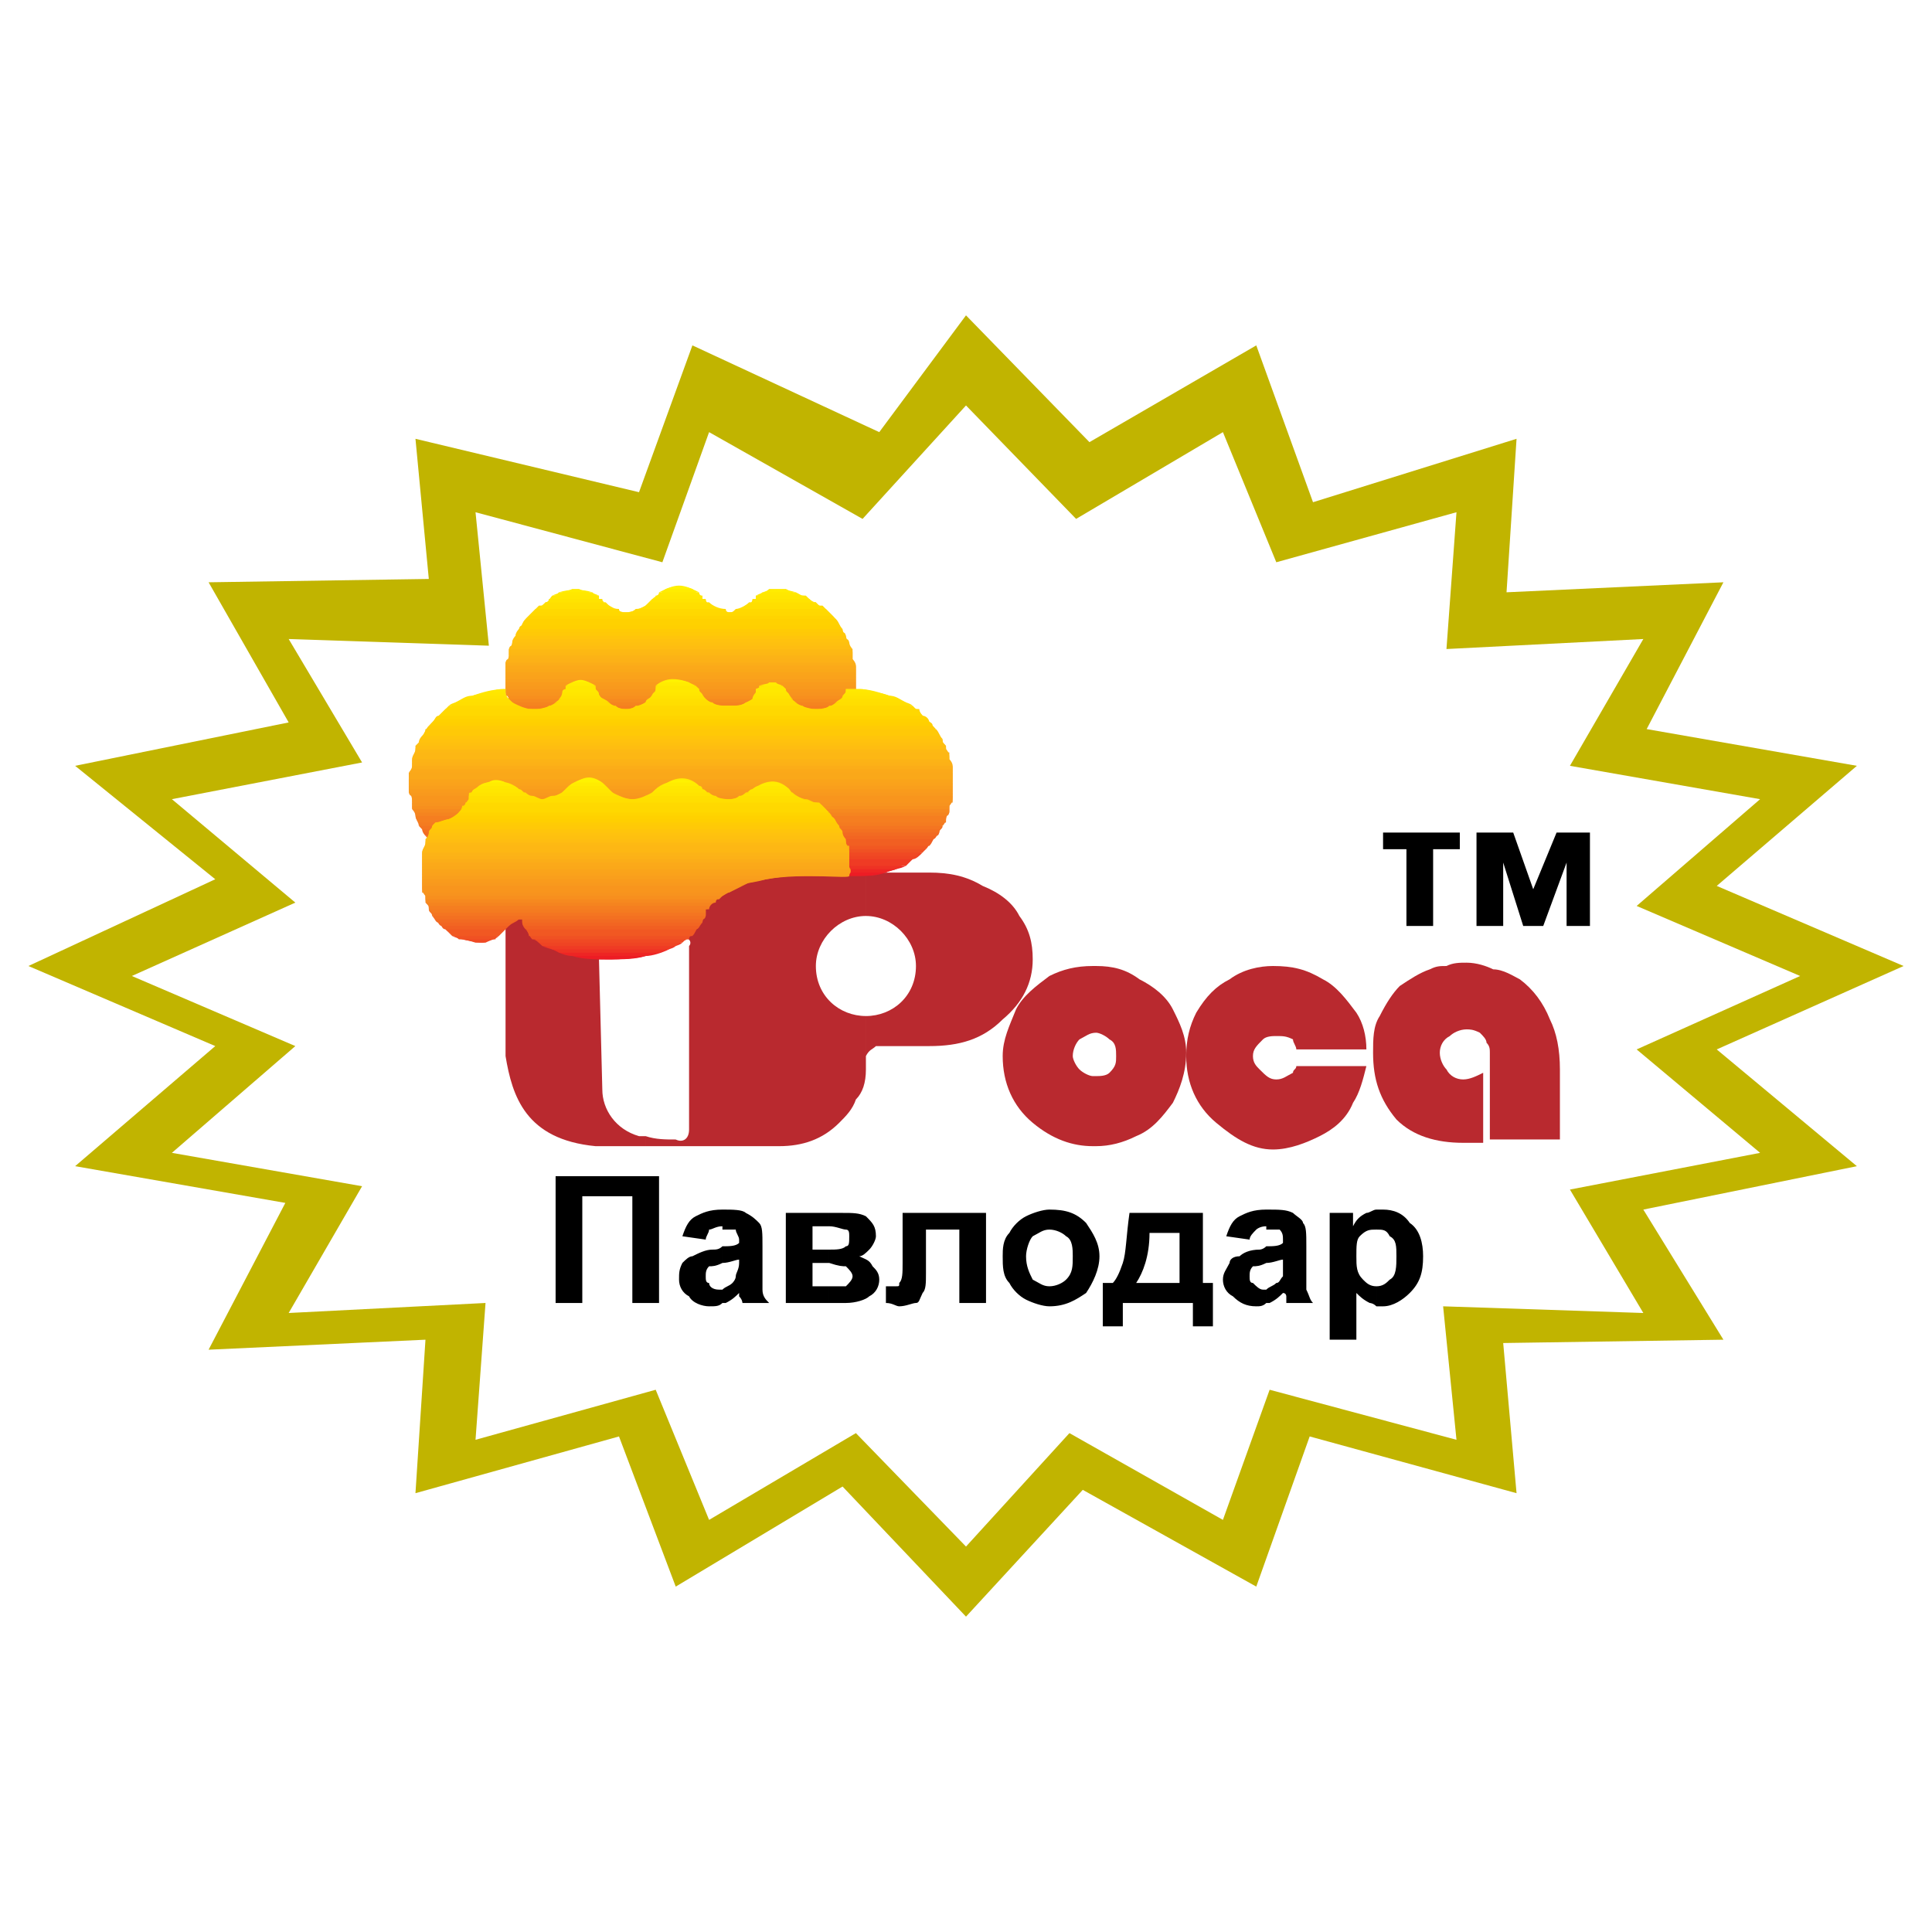 <?xml version="1.0" encoding="utf-8"?>
<!-- Generator: Adobe Illustrator 13.0.0, SVG Export Plug-In . SVG Version: 6.00 Build 14948)  -->
<!DOCTYPE svg PUBLIC "-//W3C//DTD SVG 1.0//EN" "http://www.w3.org/TR/2001/REC-SVG-20010904/DTD/svg10.dtd">
<svg version="1.0" id="Layer_1" xmlns="http://www.w3.org/2000/svg" xmlns:xlink="http://www.w3.org/1999/xlink" x="0px" y="0px"
	 width="192.756px" height="192.756px" viewBox="0 0 192.756 192.756" enable-background="new 0 0 192.756 192.756"
	 xml:space="preserve">
<g>
	<polygon fill-rule="evenodd" clip-rule="evenodd" fill="#FFFFFF" points="0,0 192.756,0 192.756,192.756 0,192.756 0,0 	"/>
	<polygon fill-rule="evenodd" clip-rule="evenodd" fill="#C1B400" points="96.378,31.463 108.694,44.113 125.339,34.459 
		130.999,50.106 151.306,43.78 150.307,59.093 171.945,58.095 164.288,72.742 185.261,76.406 171.279,88.388 189.921,96.379 
		171.279,104.701 185.261,116.35 163.955,120.68 171.945,133.662 149.974,133.994 151.306,148.975 130.666,143.314 125.339,158.295 
		108.028,148.643 96.378,161.293 84.062,148.311 67.417,158.295 61.757,143.314 41.451,148.975 42.449,133.662 20.811,134.66 
		28.468,120.014 7.495,116.35 21.477,104.367 2.834,96.379 21.477,87.723 7.495,76.406 28.801,72.077 20.811,58.095 42.782,57.762 
		41.451,43.78 63.755,49.108 69.081,34.459 87.723,43.114 96.378,31.463 	"/>
	<polygon fill-rule="evenodd" clip-rule="evenodd" fill="#FFFFFF" points="96.378,40.453 107.363,51.771 122.011,43.114 
		127.337,56.097 145.313,51.105 144.314,64.754 163.955,63.755 156.632,76.406 175.606,79.734 163.289,90.387 179.602,97.375 
		163.289,104.701 175.606,115.02 156.632,118.682 163.955,130.998 143.981,130.332 145.313,143.648 126.671,138.656 
		122.011,151.639 106.697,142.982 96.378,154.301 85.393,142.982 70.746,151.639 65.419,138.656 47.443,143.648 48.441,129.998 
		28.801,130.998 36.125,118.35 17.149,115.02 29.466,104.367 13.154,97.375 29.466,90.053 17.149,79.734 36.125,76.071 
		28.801,63.755 48.774,64.421 47.443,51.105 66.085,56.097 70.746,43.114 86.059,51.771 96.378,40.453 	"/>
	<path fill-rule="evenodd" clip-rule="evenodd" d="M137.323,130.332v-1.998l0,0c0.666,0,0.999-0.332,1.332-0.666
		c0.666-0.332,0.666-1.33,0.666-2.33c0-0.996,0-1.662-0.666-1.996c-0.333-0.666-0.666-0.666-1.332-0.666l0,0v-1.996
		c0.333,0,0.333,0,0.666,0c0.999,0,1.997,0.332,2.663,1.332c0.999,0.664,1.332,1.996,1.332,3.326c0,1.666-0.333,2.664-1.332,3.662
		c-0.666,0.666-1.664,1.332-2.663,1.332C137.656,130.332,137.656,130.332,137.323,130.332L137.323,130.332z M137.323,120.68v1.996
		c-0.665,0-0.998,0-1.664,0.666c-0.333,0.334-0.333,1-0.333,1.996c0,1,0,1.666,0.666,2.33c0.333,0.334,0.666,0.666,1.331,0.666
		v1.998c-0.332-0.334-0.665-0.334-0.665-0.334c-0.666-0.332-0.999-0.664-1.332-0.998v4.662h-2.663v-12.65h2.33v1.332
		c0.333-0.666,0.666-0.998,1.332-1.332C136.658,121.012,136.991,120.68,137.323,120.68L137.323,120.68z M126.338,129.998v-1.33
		c0.333-0.334,0.666-0.334,0.999-0.666c0.333,0,0.333-0.334,0.665-0.666c0-0.332,0-0.666,0-1.332v-0.332
		c-0.332,0-0.998,0.332-1.664,0.332l0,0v-1.662c0.666,0,1.332,0,1.664-0.334v-0.332c0-0.334,0-0.666-0.332-1
		c-0.333,0-0.666,0-1.332,0v-1.996l0,0c1.332,0,1.998,0,2.663,0.332c0.333,0.334,0.999,0.666,0.999,1
		c0.333,0.332,0.333,0.998,0.333,2.33v2.662c0,0.664,0,1.33,0,1.664c0.333,0.666,0.333,0.998,0.666,1.33h-2.663c0,0,0-0.332,0-0.664
		c0,0,0-0.334-0.334-0.334c-0.332,0.334-0.665,0.666-1.331,0.998H126.338L126.338,129.998z M126.338,120.68v1.996v-0.332
		c-0.665,0-0.999,0.332-0.999,0.332c-0.332,0.334-0.665,0.666-0.665,1l-2.33-0.334c0.332-0.998,0.665-1.664,1.331-1.996
		C124.341,121.012,125.007,120.68,126.338,120.68L126.338,120.68z M126.338,124.342v1.662c-0.665,0.334-0.999,0.334-1.331,0.334
		c-0.333,0.332-0.333,0.666-0.333,0.998s0,0.666,0.333,0.666c0.332,0.332,0.666,0.666,0.998,0.666h0.333v1.33
		c-0.333,0.334-0.665,0.334-0.999,0.334c-0.998,0-1.664-0.334-2.33-0.998c-0.665-0.334-0.998-1-0.998-1.666
		c0-0.664,0.333-0.998,0.665-1.664c0-0.332,0.333-0.666,0.999-0.666c0.333-0.332,0.999-0.664,1.998-0.664
		C125.673,124.674,126.005,124.674,126.338,124.342L126.338,124.342z M115.686,129.998v-1.996h1.997v-4.992h-1.997v-1.998h4.327
		v6.99h0.999v4.328h-1.997v-2.332H115.686L115.686,129.998z M115.686,121.012v1.998h-0.999c0,2.328-0.666,3.994-1.331,4.992h2.33
		v1.996h-3.662v2.332h-1.997v-4.328h0.999c0.332-0.334,0.665-0.998,0.998-1.998c0.333-0.998,0.333-2.662,0.666-4.992H115.686
		L115.686,121.012z M104.699,130.332v-1.998l0,0c0.666,0,1.332-0.332,1.665-0.666c0.666-0.664,0.666-1.33,0.666-2.33
		c0-0.664,0-1.662-0.666-1.996c-0.333-0.332-0.999-0.666-1.665-0.666l0,0v-1.996c1.665,0,2.664,0.332,3.662,1.332
		c0.666,0.998,1.332,1.996,1.332,3.326c0,1.332-0.666,2.664-1.332,3.662C107.363,129.666,106.364,130.332,104.699,130.332
		L104.699,130.332L104.699,130.332z M104.699,120.68v1.996c-0.665,0-0.998,0.334-1.664,0.666c-0.333,0.334-0.666,1.332-0.666,1.996
		c0,1,0.333,1.666,0.666,2.33c0.666,0.334,0.999,0.666,1.664,0.666v1.998c-0.665,0-1.664-0.334-2.33-0.666
		c-0.665-0.332-1.331-0.998-1.664-1.664c-0.666-0.666-0.666-1.664-0.666-2.664c0-0.664,0-1.662,0.666-2.328
		c0.333-0.666,0.999-1.332,1.664-1.664C103.035,121.012,104.034,120.68,104.699,120.68L104.699,120.68L104.699,120.68z
		 M82.73,129.998v-1.664h0.333c0.666,0,0.999,0,1.332,0c0.333-0.332,0.666-0.666,0.666-0.998s-0.333-0.666-0.666-0.998
		c-0.333,0-0.666,0-1.665-0.334v-1.33c0.666,0,1.332,0,1.665-0.332c0.333,0,0.333-0.334,0.333-1c0-0.332,0-0.666-0.333-0.666
		s-0.999-0.332-1.665-0.332v-1.332h1.332c0.999,0,1.665,0,2.33,0.334c0.666,0.666,0.999,0.998,0.999,1.996
		c0,0.334-0.333,1-0.666,1.332s-0.666,0.664-0.999,0.664c0.666,0.334,0.999,0.334,1.332,1c0.333,0.332,0.666,0.666,0.666,1.33
		c0,0.666-0.333,1.332-0.999,1.666c-0.333,0.332-1.332,0.664-2.33,0.664H82.73L82.73,129.998z M90.054,121.012h8.321v8.986h-2.662
		v-7.322h-3.329v4.328c0,0.998,0,1.664-0.333,1.996c-0.333,0.666-0.333,0.998-0.666,0.998s-0.999,0.334-1.665,0.334
		c-0.333,0-0.666-0.334-1.332-0.334v-1.664c0,0,0,0,0.333,0c0.333,0,0.333,0,0.666,0c0.333,0,0.333,0,0.333-0.332
		c0.333-0.334,0.333-0.998,0.333-1.998V121.012L90.054,121.012z M82.73,121.012v1.332l0,0h-1.665v2.33h1.665l0,0v1.33h-0.333h-1.332
		v2.33h1.665v1.664h-4.328v-8.986H82.73L82.73,121.012z M72.077,129.998v-1.33c0.333-0.334,0.666-0.334,0.999-0.666
		c0,0,0.333-0.334,0.333-0.666s0.333-0.666,0.333-1.332v-0.332c-0.333,0-0.999,0.332-1.665,0.332l0,0v-1.662
		c0.666,0,1.332,0,1.665-0.334v-0.332c0-0.334-0.333-0.666-0.333-1c-0.333,0-0.666,0-1.332,0v-1.996l0,0
		c0.999,0,1.997,0,2.331,0.332c0.666,0.334,0.999,0.666,1.331,1c0.333,0.332,0.333,0.998,0.333,2.33v2.662c0,0.664,0,1.33,0,1.664
		c0,0.666,0.333,0.998,0.666,1.33h-2.664c0,0,0-0.332-0.333-0.664V129c-0.333,0.334-0.666,0.666-1.332,0.998H72.077L72.077,129.998z
		 M55.433,117.35h10.32v12.648h-2.664v-10.65h-4.993v10.65h-2.663V117.35L55.433,117.35z M72.077,120.68v1.996v-0.332
		c-0.666,0-0.999,0.332-1.332,0.332c0,0.334-0.333,0.666-0.333,1l-2.33-0.334c0.333-0.998,0.666-1.664,1.332-1.996
		C70.08,121.012,70.746,120.68,72.077,120.68L72.077,120.68z M72.077,124.342v1.662c-0.666,0.334-0.999,0.334-1.332,0.334
		c-0.333,0.332-0.333,0.666-0.333,0.998s0,0.666,0.333,0.666c0,0.332,0.333,0.666,0.999,0.666c0,0,0,0,0.333,0v1.33
		c-0.333,0.334-0.666,0.334-1.332,0.334s-1.665-0.334-1.998-0.998c-0.666-0.334-0.999-1-0.999-1.666c0-0.664,0-0.998,0.333-1.664
		c0.333-0.332,0.666-0.666,0.999-0.666c0.666-0.332,1.332-0.664,1.998-0.664C71.411,124.674,71.744,124.674,72.077,124.342
		L72.077,124.342z"/>
	<path fill-rule="evenodd" clip-rule="evenodd" d="M150.973,83.063l1.997,5.658l2.33-5.658h3.329v9.321h-2.33v-6.326l-2.33,6.326
		h-1.998l-1.997-6.326v6.326h-2.663v-9.321H150.973L150.973,83.063z M145.646,83.063v1.663h-2.663v7.658h-2.663v-7.658h-2.331
		v-1.663H145.646L145.646,83.063z"/>
	<path fill-rule="evenodd" clip-rule="evenodd" fill="#ED1C24" d="M79.401,75.405h-22.97c-0.666,0-0.999,0-1.665-0.333h26.299
		C80.4,75.405,79.734,75.405,79.401,75.405L79.401,75.405z"/>
	<path fill-rule="evenodd" clip-rule="evenodd" fill="#ED1C24" d="M79.401,75.405h-22.97c-0.666,0-1.665-0.333-2.331-0.666h27.63
		C81.065,75.072,80.066,75.405,79.401,75.405L79.401,75.405z"/>
	<path fill-rule="evenodd" clip-rule="evenodd" fill="#EE2524" d="M81.065,75.072H54.767c-0.333-0.333-0.999-0.333-1.332-0.666
		h28.962C81.731,74.74,81.398,74.74,81.065,75.072L81.065,75.072z"/>
	<path fill-rule="evenodd" clip-rule="evenodd" fill="#EE3224" d="M81.731,74.74h-27.63c-0.333-0.333-0.666-0.333-0.999-0.666H82.73
		C82.397,74.407,82.064,74.407,81.731,74.74L81.731,74.74z"/>
	<path fill-rule="evenodd" clip-rule="evenodd" fill="#EF3B24" d="M82.397,74.407H53.435c-0.333-0.333-0.333-0.333-0.666-0.666
		h30.294C82.73,74.074,82.397,74.074,82.397,74.407L82.397,74.407z"/>
	<path fill-rule="evenodd" clip-rule="evenodd" fill="#EF4423" d="M82.73,74.074H53.102c-0.333-0.333-0.333-0.333-0.666-0.666
		h30.959C83.063,73.741,83.063,73.741,82.73,74.074L82.73,74.074z"/>
	<path fill-rule="evenodd" clip-rule="evenodd" fill="#F04923" d="M83.063,73.741H52.769c-0.333-0.333-0.333-0.333-0.666-0.666
		h31.625C83.396,73.408,83.396,73.408,83.063,73.741L83.063,73.741z"/>
	<path fill-rule="evenodd" clip-rule="evenodd" fill="#F05123" d="M83.396,73.408H52.436c-0.333-0.333-0.333-0.333-0.666-0.666
		h31.958C83.729,73.075,83.396,73.075,83.396,73.408L83.396,73.408z"/>
	<path fill-rule="evenodd" clip-rule="evenodd" fill="#F15822" d="M83.729,73.075H52.104c0-0.333-0.333-0.333-0.333-0.666h32.291
		C84.062,72.742,83.729,72.742,83.729,73.075L83.729,73.075z"/>
	<path fill-rule="evenodd" clip-rule="evenodd" fill="#F15F22" d="M83.729,72.742H51.771c0-0.333,0-0.333-0.333-0.666h32.957
		C84.062,72.409,84.062,72.409,83.729,72.742L83.729,72.742z"/>
	<path fill-rule="evenodd" clip-rule="evenodd" fill="#F26522" d="M84.062,72.409H51.771c-0.333-0.333-0.333-0.333-0.333-0.666
		h32.957C84.395,72.077,84.062,72.077,84.062,72.409L84.062,72.409z"/>
	<path fill-rule="evenodd" clip-rule="evenodd" fill="#F26A22" d="M84.395,72.077H51.438c0-0.333,0-0.333-0.333-0.666h33.623
		C84.395,71.744,84.395,71.744,84.395,72.077L84.395,72.077z"/>
	<path fill-rule="evenodd" clip-rule="evenodd" fill="#F37021" d="M84.395,71.744H51.438c-0.333-0.333-0.333-0.333-0.333-0.666
		h33.623C84.728,71.411,84.395,71.411,84.395,71.744L84.395,71.744z"/>
	<path fill-rule="evenodd" clip-rule="evenodd" fill="#F47521" d="M84.728,71.411H51.104c0-0.333,0-0.666,0-0.666h33.623
		C84.728,70.745,84.728,71.078,84.728,71.411L84.728,71.411z"/>
	<path fill-rule="evenodd" clip-rule="evenodd" fill="#F47B20" d="M84.728,71.078H51.104c0-0.333-0.333-0.666-0.333-0.666H85.06
		C84.728,70.412,84.728,70.745,84.728,71.078L84.728,71.078z"/>
	<path fill-rule="evenodd" clip-rule="evenodd" fill="#F57E20" d="M84.728,70.745H51.104c-0.333-0.333-0.333-0.666-0.333-0.666
		H85.06C85.06,70.079,85.06,70.412,84.728,70.745L84.728,70.745z"/>
	<path fill-rule="evenodd" clip-rule="evenodd" fill="#F5841F" d="M85.06,70.412H50.772c0-0.333,0-0.666,0-0.666H85.06
		C85.06,69.746,85.06,70.079,85.06,70.412L85.06,70.412z"/>
	<path fill-rule="evenodd" clip-rule="evenodd" fill="#F6891F" d="M85.06,70.079H50.772c0-0.333,0-0.665-0.333-0.665H85.06
		C85.06,69.415,85.06,69.746,85.06,70.079L85.06,70.079z"/>
	<path fill-rule="evenodd" clip-rule="evenodd" fill="#F78F1E" d="M85.06,69.746H50.772c0-0.332-0.333-0.665-0.333-0.665h34.954
		C85.06,69.082,85.06,69.415,85.06,69.746L85.06,69.746z"/>
	<path fill-rule="evenodd" clip-rule="evenodd" fill="#F7931E" d="M85.06,69.415H50.439c0-0.333,0-0.666,0-0.666h34.954
		C85.393,68.749,85.393,69.082,85.06,69.415L85.06,69.415z"/>
	<path fill-rule="evenodd" clip-rule="evenodd" fill="#F8951D" d="M85.393,69.082H50.439c0-0.333,0-0.666,0-0.666h34.954
		C85.393,68.416,85.393,68.749,85.393,69.082L85.393,69.082z"/>
	<path fill-rule="evenodd" clip-rule="evenodd" fill="#F8991D" d="M85.393,68.749H50.439c0-0.333,0-0.666,0-0.666h34.954
		C85.393,68.083,85.393,68.416,85.393,68.749L85.393,68.749z"/>
	<path fill-rule="evenodd" clip-rule="evenodd" fill="#F99B1C" d="M85.393,68.416H50.439c0-0.333,0-0.666,0-0.666h34.954
		C85.393,67.75,85.393,68.083,85.393,68.416L85.393,68.416z"/>
	<path fill-rule="evenodd" clip-rule="evenodd" fill="#F99F1C" d="M85.393,68.083H50.439c0-0.333,0-0.333,0-0.333v-0.333l0,0h34.954
		v0.333C85.393,67.75,85.393,67.75,85.393,68.083L85.393,68.083z"/>
	<path fill-rule="evenodd" clip-rule="evenodd" fill="#FAA21B" d="M85.393,67.75H50.439v-0.333v-0.333h34.954c0,0,0,0,0,0.333V67.75
		L85.393,67.75z"/>
	<path fill-rule="evenodd" clip-rule="evenodd" fill="#FAA41A" d="M85.393,67.417H50.439c0-0.333,0-0.666,0-0.666h34.954
		C85.393,66.751,85.393,67.084,85.393,67.417L85.393,67.417z"/>
	<path fill-rule="evenodd" clip-rule="evenodd" fill="#FAA819" d="M85.393,67.084H50.439c0-0.333,0-0.666,0-0.666h34.954
		C85.393,66.418,85.393,66.751,85.393,67.084L85.393,67.084z"/>
	<path fill-rule="evenodd" clip-rule="evenodd" fill="#FBA919" d="M85.393,66.751H50.439c0-0.333,0-0.666,0-0.666H85.06
		C85.393,66.086,85.393,66.418,85.393,66.751L85.393,66.751z"/>
	<path fill-rule="evenodd" clip-rule="evenodd" fill="#FBAD18" d="M85.393,66.418H50.439c0-0.333,0-0.666,0.333-0.666H85.06
		C85.06,65.752,85.393,66.086,85.393,66.418L85.393,66.418z"/>
	<path fill-rule="evenodd" clip-rule="evenodd" fill="#FCB117" d="M85.06,66.086H50.439c0.333-0.333,0.333-0.666,0.333-0.666H85.06
		C85.06,65.42,85.06,65.752,85.06,66.086L85.06,66.086z"/>
	<path fill-rule="evenodd" clip-rule="evenodd" fill="#FCB316" d="M85.06,65.752H50.772c0-0.333,0-0.666,0-0.666H85.06
		C85.06,65.087,85.06,65.42,85.06,65.752L85.06,65.752z"/>
	<path fill-rule="evenodd" clip-rule="evenodd" fill="#FDB714" d="M85.06,65.42H50.772c0-0.333,0-0.666,0-0.666H85.06
		C85.06,64.754,85.06,65.087,85.06,65.42L85.06,65.42z"/>
	<path fill-rule="evenodd" clip-rule="evenodd" fill="#FDB913" d="M85.06,65.087H50.772c0-0.333,0-0.666,0.333-0.666h33.623
		C84.728,64.421,85.06,64.754,85.06,65.087L85.06,65.087z"/>
	<path fill-rule="evenodd" clip-rule="evenodd" fill="#FEBD11" d="M85.06,64.754H50.772c0.333-0.333,0.333-0.666,0.333-0.666h33.623
		C84.728,64.088,84.728,64.421,85.06,64.754L85.06,64.754z"/>
	<path fill-rule="evenodd" clip-rule="evenodd" fill="#FEC00F" d="M84.728,64.421H51.104c0-0.333,0-0.666,0.333-0.666h32.957
		C84.728,63.755,84.728,64.088,84.728,64.421L84.728,64.421z"/>
	<path fill-rule="evenodd" clip-rule="evenodd" fill="#FFC20E" d="M84.728,64.088H51.104c0-0.333,0.333-0.666,0.333-0.666h32.957
		C84.395,63.422,84.395,63.755,84.728,64.088L84.728,64.088z"/>
	<path fill-rule="evenodd" clip-rule="evenodd" fill="#FFC50B" d="M84.395,63.755H51.438c0-0.333,0-0.666,0.333-0.666h32.291
		C84.395,63.089,84.395,63.422,84.395,63.755L84.395,63.755z"/>
	<path fill-rule="evenodd" clip-rule="evenodd" fill="#FFC907" d="M84.395,63.422H51.438c0-0.333,0.333-0.666,0.333-0.666h32.291
		C84.062,62.757,84.062,63.089,84.395,63.422L84.395,63.422z"/>
	<path fill-rule="evenodd" clip-rule="evenodd" fill="#FFCB05" d="M84.062,63.089H51.771c0-0.333,0-0.666,0.333-0.666h31.625
		C83.729,62.424,84.062,62.757,84.062,63.089L84.062,63.089z"/>
	<path fill-rule="evenodd" clip-rule="evenodd" fill="#FFCF01" d="M84.062,62.757H51.771c0.333-0.333,0.333-0.667,0.666-1h30.959
		C83.729,62.089,83.729,62.424,84.062,62.757L84.062,62.757z"/>
	<path fill-rule="evenodd" clip-rule="evenodd" fill="#FFD100" d="M83.729,62.424H52.104c0-0.334,0.333-0.667,0.666-1h30.294
		C83.396,61.757,83.396,62.089,83.729,62.424L83.729,62.424z"/>
	<path fill-rule="evenodd" clip-rule="evenodd" fill="#FFD400" d="M83.396,61.757H52.436c0,0,0.333-0.333,0.666-0.666H82.73
		C83.063,61.424,83.396,61.757,83.396,61.757L83.396,61.757z"/>
	<path fill-rule="evenodd" clip-rule="evenodd" fill="#FFD800" d="M83.063,61.424H52.769c0,0,0.333-0.333,0.666-0.666h8.322
		c0,0.333,0.333,0.333,0.666,0.333c0.333,0,0.666,0,0.999-0.333h8.988c0,0.333,0.333,0.333,0.333,0.333c0.333,0,0.333,0,0.666-0.333
		h8.988C82.73,61.091,83.063,61.424,83.063,61.424L83.063,61.424z"/>
	<path fill-rule="evenodd" clip-rule="evenodd" fill="#FFD900" d="M82.73,61.091H53.102c0,0,0.333-0.333,0.666-0.666h6.991
		c0.666,0.333,0.999,0.666,1.665,0.666c0.666,0,1.332-0.333,1.997-0.666h6.658c0.666,0.333,0.999,0.666,1.665,0.666
		c0.666,0,0.999-0.333,1.665-0.666h7.656C82.397,60.758,82.73,61.091,82.73,61.091L82.73,61.091z"/>
	<path fill-rule="evenodd" clip-rule="evenodd" fill="#FFDE00" d="M82.397,60.758h-8.988c0.333,0,0.999-0.333,1.332-0.666h6.658
		C81.731,60.425,82.064,60.758,82.397,60.758L82.397,60.758z M72.41,60.758h-8.988c0.666,0,0.999-0.333,1.332-0.666h5.992
		C71.079,60.425,71.744,60.758,72.41,60.758H61.757h-8.322c0.333,0,0.666-0.333,0.999-0.666h5.992
		c0.333,0.333,0.666,0.666,1.332,0.666H72.41L72.41,60.758z"/>
	<path fill-rule="evenodd" clip-rule="evenodd" fill="#FFDF00" d="M82.064,60.425h-7.656c0.333,0,0.666-0.333,0.666-0.666h5.659
		c0.333,0.333,0.333,0.333,0.666,0.333C81.398,60.425,81.731,60.425,82.064,60.425L82.064,60.425z M71.079,60.425H64.42
		c0,0,0.333-0.333,0.666-0.666h5.326C70.413,60.092,70.746,60.425,71.079,60.425h-10.32h-6.991c0.333,0,0.333,0,0.666-0.333
		c0,0,0.333,0,0.333-0.333h5.326c0,0.333,0.333,0.666,0.666,0.666H71.079L71.079,60.425z"/>
	<path fill-rule="evenodd" clip-rule="evenodd" fill="#FFE300" d="M81.398,60.092H74.74c0.333,0,0.333,0,0.666-0.333
		c0,0,0,0,0-0.333H80.4C80.732,59.759,81.065,60.092,81.398,60.092L81.398,60.092L81.398,60.092z M70.746,60.092h-5.992l0.333-0.333
		c0,0,0.333,0,0.333-0.333h4.661c0,0.333,0,0.333,0,0.333C70.413,60.092,70.413,60.092,70.746,60.092h-10.32h-5.992l0,0
		c0.333,0,0.333-0.333,0.666-0.666h4.661c0,0.333,0,0.333,0,0.333c0.333,0,0.333,0.333,0.666,0.333H70.746L70.746,60.092z"/>
	<path fill-rule="evenodd" clip-rule="evenodd" fill="#FFE600" d="M80.732,59.759h-5.659c0.333,0,0.333,0,0.333,0
		c0-0.333,0.333-0.333,0.666-0.666h3.329C80.066,59.426,80.4,59.759,80.732,59.759L80.732,59.759z M70.413,59.759h-5.326l0,0
		c0.333-0.333,0.666-0.333,0.666-0.666h3.995c0,0.333,0.333,0.333,0.333,0.666C70.413,59.759,70.413,59.759,70.413,59.759h-10.32
		h-5.326c0.333,0,0.666-0.333,0.999-0.666h3.329c0.333,0.333,0.666,0.333,0.666,0.666c0.333,0,0.333,0,0.333,0H70.413L70.413,59.759
		z"/>
	<path fill-rule="evenodd" clip-rule="evenodd" fill="#FFE800" d="M80.4,59.426h-4.994c0.666-0.333,0.999-0.333,1.332-0.666h1.665
		C79.068,59.093,79.734,59.426,80.4,59.426L80.4,59.426z M70.08,59.426h-4.661c0.333,0,0.666-0.333,0.999-0.666h2.663
		C69.414,59.093,69.747,59.426,70.08,59.426H59.76H55.1c0.666-0.333,1.332-0.333,1.997-0.666h0.666
		c0.666,0.333,1.332,0.333,1.998,0.666H70.08L70.08,59.426z"/>
	<path fill-rule="evenodd" clip-rule="evenodd" fill="#FFEC00" d="M79.401,59.093h-3.329C77.071,58.761,78.402,58.761,79.401,59.093
		L79.401,59.093z M69.747,59.093h-3.995c0.666-0.333,1.331-0.666,1.997-0.666S69.081,58.761,69.747,59.093H59.094h-3.329
		c0.999-0.333,2.331-0.333,3.329,0H69.747L69.747,59.093z"/>
	<path fill-rule="evenodd" clip-rule="evenodd" fill="#FFF200" d="M78.402,58.761h-1.665C77.403,58.761,77.736,58.761,78.402,58.761
		L78.402,58.761z M69.081,58.761h-2.663C67.417,58.428,68.083,58.428,69.081,58.761H57.763h-0.666c0.333,0,0.666,0,0.666,0H69.081
		L69.081,58.761z"/>
	<path fill-rule="evenodd" clip-rule="evenodd" fill="#B9292F" d="M109.36,96.379c1.665,0,2.996,0.333,4.328,1.33
		c1.331,0.664,2.663,1.664,3.329,2.994c0.665,1.332,1.331,2.664,1.331,4.33c0,1.998-0.666,3.662-1.331,4.994
		c-0.999,1.33-1.998,2.66-3.662,3.326c-1.332,0.666-2.664,1-3.995,1v-6.99c0.333,0,0.999,0,1.331-0.332
		c0.666-0.666,0.666-1,0.666-1.666c0-0.664,0-1.33-0.666-1.664c-0.332-0.334-0.998-0.666-1.331-0.666l0,0V96.379L109.36,96.379z
		 M100.039,105.365c0-1.664,0.666-2.996,1.332-4.662c0.665-1.33,1.997-2.33,3.328-3.328c1.332-0.663,2.664-0.996,4.328-0.996
		c0,0,0,0,0.333,0v6.656c-0.666,0-0.999,0.332-1.664,0.666c-0.333,0.334-0.666,1-0.666,1.664c0,0.334,0.333,1,0.666,1.332
		c0.332,0.334,0.998,0.666,1.331,0.666h0.333v6.99c-0.333,0-0.333,0-0.333,0c-1.997,0-3.994-0.666-5.992-2.33
		C101.038,110.359,100.039,108.029,100.039,105.365L100.039,105.365z"/>
	<path fill-rule="evenodd" clip-rule="evenodd" fill="#B9292F" d="M118.349,105.365c0-1.664,0.333-2.996,0.999-4.328
		c0.998-1.664,1.997-2.664,3.328-3.328c1.332-0.997,2.997-1.33,4.328-1.33c1.997,0,3.329,0.333,4.993,1.33
		c1.332,0.664,2.331,1.996,3.329,3.328c0.666,0.998,0.999,2.33,0.999,3.664h-6.991c0-0.334-0.333-0.666-0.333-1
		c-0.665-0.334-0.999-0.334-1.664-0.334c-0.333,0-0.999,0-1.332,0.334c-0.666,0.666-0.998,1-0.998,1.664
		c0,0.666,0.332,1,0.666,1.332c0.665,0.666,0.998,1,1.664,1c0.665,0,0.999-0.334,1.664-0.666c0-0.334,0.333-0.334,0.333-0.666h6.991
		c-0.333,1.332-0.666,2.662-1.332,3.662c-0.665,1.662-1.997,2.66-3.329,3.326c-1.331,0.666-2.996,1.332-4.66,1.332
		c-1.997,0-3.662-0.998-5.659-2.662S118.349,108.029,118.349,105.365L118.349,105.365z"/>
	<path fill-rule="evenodd" clip-rule="evenodd" fill="#B9292F" d="M147.977,107.031v6.988h-1.998c-2.663,0-4.993-0.666-6.657-2.33
		c-1.665-1.996-2.33-3.992-2.33-6.656c0-1.332,0-2.664,0.665-3.664c0.666-1.33,1.332-2.33,1.998-2.996
		c0.998-0.664,1.997-1.328,2.996-1.661c0.665-0.333,0.998-0.333,1.664-0.333c0.666-0.333,1.332-0.333,1.998-0.333
		c0.998,0,1.997,0.333,2.663,0.666c0.998,0,1.997,0.663,2.663,0.997c1.331,0.998,2.33,2.33,2.995,3.994
		c0.666,1.332,0.999,2.998,0.999,4.994v6.99h-6.991v-8.654c0-0.332,0-0.666-0.332-0.998c0-0.334-0.333-0.668-0.666-1
		c-0.666-0.334-0.999-0.334-1.331-0.334c-0.666,0-1.332,0.334-1.665,0.666c-0.666,0.334-0.999,1-0.999,1.666
		s0.333,1.332,0.666,1.664c0.333,0.666,0.999,1,1.664,1C146.645,107.697,147.311,107.363,147.977,107.031L147.977,107.031z"/>
	<path fill-rule="evenodd" clip-rule="evenodd" fill="#B9292F" d="M86.392,87.057h0.999h5.326c1.997,0,3.662,0.333,5.325,1.332
		c1.664,0.666,2.996,1.665,3.662,2.998c0.998,1.332,1.331,2.663,1.331,4.328c0,2.328-0.999,4.326-2.996,5.99
		c-1.997,1.998-4.326,2.664-7.322,2.664h-0.666c-0.333,0-0.666,0-0.999,0h-3.662c-0.333,0.334-0.666,0.334-0.999,0.998v0.334
		c0,0.332,0,0.666,0,0.998v-5.328c2.664,0,4.994-1.996,4.994-4.99c0-2.663-2.33-4.994-4.994-4.994V87.057L86.392,87.057z
		 M82.73,87.057h3.662v4.329c-2.663,0-4.993,2.331-4.993,4.994c0,2.994,2.33,4.99,4.993,4.99v5.328c0,1.332-0.333,2.33-0.999,2.996
		c-0.333,1-0.999,1.664-1.665,2.33l0,0c-1.665,1.664-3.662,2.33-5.992,2.33H64.42v-1c0.999,0.334,1.998,0.334,2.997,0.334
		c0.666,0.332,1.331,0,1.331-1c0-5.324,0-12.982,0-18.306c0.333-0.333,0-0.999-0.666-0.666c-1.332,0.999-2.33,1.331-3.662,1.664
		v-8.324H82.73L82.73,87.057z M64.42,114.354h-4.993c-6.991-0.666-8.323-4.992-8.988-8.988V87.057H64.42v8.324
		c-1.332,0.333-2.996,0.333-4.66,0.333l0.333,12.982c0,1.998,1.332,3.992,3.662,4.658c0,0,0.333,0,0.666,0V114.354L64.42,114.354z"
		/>
	<path fill-rule="evenodd" clip-rule="evenodd" fill="#ED1C24" d="M85.726,87.39H50.439c-0.999,0-1.998,0-2.996-0.333h40.946
		C87.391,87.39,86.725,87.39,85.726,87.39L85.726,87.39z"/>
	<path fill-rule="evenodd" clip-rule="evenodd" fill="#ED1C24" d="M85.726,87.39H50.439c-1.332,0-2.663-0.333-3.995-0.666h42.944
		C88.389,87.057,87.058,87.39,85.726,87.39L85.726,87.39z"/>
	<path fill-rule="evenodd" clip-rule="evenodd" fill="#EE2524" d="M88.389,87.057H47.443c-0.666-0.333-0.999-0.333-1.665-0.666
		h44.608C89.721,86.724,89.055,86.724,88.389,87.057L88.389,87.057z"/>
	<path fill-rule="evenodd" clip-rule="evenodd" fill="#EE3224" d="M89.388,86.724H46.444c-0.333-0.333-0.999-0.666-1.331-0.999
		h45.939C90.386,86.058,90.054,86.391,89.388,86.724L89.388,86.724z"/>
	<path fill-rule="evenodd" clip-rule="evenodd" fill="#EF3B24" d="M90.386,86.391H45.778c-0.333-0.333-0.999-0.666-1.332-0.999
		h46.938C91.052,85.725,90.72,86.058,90.386,86.391L90.386,86.391z"/>
	<path fill-rule="evenodd" clip-rule="evenodd" fill="#EF4423" d="M91.052,85.725H45.113c-0.333,0-0.666-0.333-0.999-0.666h47.937
		C91.718,85.392,91.385,85.725,91.052,85.725L91.052,85.725z"/>
	<path fill-rule="evenodd" clip-rule="evenodd" fill="#F04923" d="M91.385,85.392H44.447c-0.333-0.333-0.666-0.333-0.999-0.666
		h48.936C92.051,85.06,91.718,85.06,91.385,85.392L91.385,85.392z"/>
	<path fill-rule="evenodd" clip-rule="evenodd" fill="#F05123" d="M92.051,85.06H44.114c-0.333-0.333-0.666-0.666-0.999-0.666
		h49.602C92.384,84.394,92.384,84.727,92.051,85.06L92.051,85.06z"/>
	<path fill-rule="evenodd" clip-rule="evenodd" fill="#F15822" d="M92.384,84.727H43.448c0-0.333-0.333-0.666-0.666-0.999H93.05
		C92.717,84.061,92.717,84.394,92.384,84.727L92.384,84.727z"/>
	<path fill-rule="evenodd" clip-rule="evenodd" fill="#F15F22" d="M92.717,84.394H43.115c0-0.333-0.333-0.666-0.666-0.999h50.934
		C93.05,83.728,93.05,84.061,92.717,84.394L92.717,84.394z"/>
	<path fill-rule="evenodd" clip-rule="evenodd" fill="#F26522" d="M93.05,83.728H42.782c0,0-0.333-0.333-0.333-0.664h51.266
		C93.383,83.395,93.383,83.728,93.05,83.728L93.05,83.728z"/>
	<path fill-rule="evenodd" clip-rule="evenodd" fill="#F26A22" d="M93.383,83.395H42.449c0,0-0.333-0.332-0.333-0.665h51.599
		C93.715,83.063,93.715,83.395,93.383,83.395L93.383,83.395z"/>
	<path fill-rule="evenodd" clip-rule="evenodd" fill="#F37021" d="M93.715,83.063H42.449c-0.333-0.333-0.333-0.333-0.666-0.666
		h52.265C94.048,82.73,93.715,82.73,93.715,83.063L93.715,83.063z"/>
	<path fill-rule="evenodd" clip-rule="evenodd" fill="#F47521" d="M93.715,82.73H42.116c-0.333-0.333-0.333-0.666-0.333-0.666
		h52.598C94.048,82.064,94.048,82.397,93.715,82.73L93.715,82.73z"/>
	<path fill-rule="evenodd" clip-rule="evenodd" fill="#F47B20" d="M94.048,82.397H41.784c0-0.333-0.333-0.666-0.333-0.999h52.931
		C94.381,81.732,94.381,82.064,94.048,82.397L94.048,82.397z"/>
	<path fill-rule="evenodd" clip-rule="evenodd" fill="#F57E20" d="M94.381,82.064H41.784c-0.333-0.333-0.333-0.666-0.333-0.999
		h53.263C94.381,81.399,94.381,81.732,94.381,82.064L94.381,82.064z"/>
	<path fill-rule="evenodd" clip-rule="evenodd" fill="#F5841F" d="M94.381,81.399H41.451c0,0,0-0.333-0.333-0.666h53.596
		C94.714,81.066,94.714,81.399,94.381,81.399L94.381,81.399z"/>
	<path fill-rule="evenodd" clip-rule="evenodd" fill="#F6891F" d="M94.714,81.066H41.451c-0.333-0.333-0.333-0.333-0.333-0.666
		h53.596C94.714,80.733,94.714,80.733,94.714,81.066L94.714,81.066z"/>
	<path fill-rule="evenodd" clip-rule="evenodd" fill="#F78F1E" d="M94.714,80.733H41.118c0-0.333,0-0.666,0-0.666h53.929
		C94.714,80.067,94.714,80.4,94.714,80.733L94.714,80.733z"/>
	<path fill-rule="evenodd" clip-rule="evenodd" fill="#F7931E" d="M94.714,80.4H41.118c0-0.333,0-0.666,0-0.999h53.929
		C95.047,79.734,95.047,80.067,94.714,80.4L94.714,80.4z"/>
	<path fill-rule="evenodd" clip-rule="evenodd" fill="#F8951D" d="M95.047,80.067H41.118c0-0.333,0-0.666-0.333-0.999h54.262
		C95.047,79.401,95.047,79.734,95.047,80.067L95.047,80.067z"/>
	<path fill-rule="evenodd" clip-rule="evenodd" fill="#F8991D" d="M95.047,79.401H41.118c-0.333,0-0.333-0.333-0.333-0.666h54.262
		C95.047,79.069,95.047,79.401,95.047,79.401L95.047,79.401z"/>
	<path fill-rule="evenodd" clip-rule="evenodd" fill="#F99B1C" d="M95.047,79.069H40.785c0-0.333,0-0.333,0-0.666h54.262
		C95.047,78.736,95.047,78.736,95.047,79.069L95.047,79.069z"/>
	<polygon fill-rule="evenodd" clip-rule="evenodd" fill="#F99F1C" points="95.047,78.736 40.785,78.736 40.785,78.403 40.785,78.07 
		40.785,78.07 95.047,78.07 95.047,78.403 95.047,78.736 	"/>
	<path fill-rule="evenodd" clip-rule="evenodd" fill="#FAA21B" d="M95.047,78.403H40.785l0,0V78.07c0-0.333,0-0.333,0-0.333h54.262
		c0,0,0,0,0,0.333V78.403L95.047,78.403L95.047,78.403z"/>
	<path fill-rule="evenodd" clip-rule="evenodd" fill="#FAA41A" d="M95.047,78.07H40.785c0-0.333,0-0.666,0-0.999h54.262
		C95.047,77.404,95.047,77.737,95.047,78.07L95.047,78.07z"/>
	<path fill-rule="evenodd" clip-rule="evenodd" fill="#FAA819" d="M95.047,77.737H40.785c0-0.333,0-0.666,0.333-0.999h53.929
		C95.047,77.071,95.047,77.404,95.047,77.737L95.047,77.737z"/>
	<path fill-rule="evenodd" clip-rule="evenodd" fill="#FBA919" d="M95.047,77.071H40.785c0,0,0.333-0.333,0.333-0.666h53.929
		C95.047,76.738,95.047,77.071,95.047,77.071L95.047,77.071z"/>
	<path fill-rule="evenodd" clip-rule="evenodd" fill="#FBAD18" d="M95.047,76.738H41.118c0-0.333,0-0.333,0-0.667h53.596
		C95.047,76.406,95.047,76.406,95.047,76.738L95.047,76.738z"/>
	<path fill-rule="evenodd" clip-rule="evenodd" fill="#FCB117" d="M95.047,76.406H41.118c0-0.334,0-0.667,0-0.667h53.596
		C94.714,75.738,95.047,76.071,95.047,76.406L95.047,76.406z"/>
	<path fill-rule="evenodd" clip-rule="evenodd" fill="#FCB316" d="M94.714,76.071H41.118c0-0.333,0-0.666,0.333-0.999h53.263
		C94.714,75.405,94.714,75.738,94.714,76.071L94.714,76.071z"/>
	<path fill-rule="evenodd" clip-rule="evenodd" fill="#FDB714" d="M94.714,75.738H41.118c0-0.333,0.333-0.666,0.333-0.999h52.931
		C94.714,75.072,94.714,75.405,94.714,75.738L94.714,75.738z"/>
	<path fill-rule="evenodd" clip-rule="evenodd" fill="#FDB913" d="M94.714,75.072H41.451c0,0,0-0.333,0-0.666h52.931
		C94.381,74.74,94.381,75.072,94.714,75.072L94.714,75.072z"/>
	<path fill-rule="evenodd" clip-rule="evenodd" fill="#FEBD11" d="M94.381,74.74H41.451c0-0.333,0.333-0.333,0.333-0.666h52.265
		C94.381,74.407,94.381,74.407,94.381,74.74L94.381,74.74z"/>
	<path fill-rule="evenodd" clip-rule="evenodd" fill="#FEC00F" d="M94.381,74.407H41.451c0.333-0.333,0.333-0.333,0.666-0.666
		h51.932C94.048,74.074,94.048,74.074,94.381,74.407L94.381,74.407z"/>
	<path fill-rule="evenodd" clip-rule="evenodd" fill="#FFC20E" d="M94.048,74.074H41.784c0-0.333,0.333-0.666,0.333-0.666h51.599
		C93.715,73.408,94.048,73.741,94.048,74.074L94.048,74.074z"/>
	<path fill-rule="evenodd" clip-rule="evenodd" fill="#FFC50B" d="M94.048,73.741H42.116c0-0.333,0.333-0.666,0.333-0.999h50.934
		C93.715,73.075,93.715,73.408,94.048,73.741L94.048,73.741z"/>
	<path fill-rule="evenodd" clip-rule="evenodd" fill="#FFC907" d="M93.715,73.408H42.116c0.333-0.333,0.333-0.666,0.666-0.999H93.05
		C93.383,72.742,93.383,73.075,93.715,73.408L93.715,73.408z"/>
	<path fill-rule="evenodd" clip-rule="evenodd" fill="#FFCB05" d="M93.383,72.742H42.449c0.333,0,0.333-0.333,0.666-0.666h49.602
		C93.05,72.409,93.383,72.742,93.383,72.742L93.383,72.742z"/>
	<path fill-rule="evenodd" clip-rule="evenodd" fill="#FFCF01" d="M93.05,72.409H42.782c0.333-0.333,0.333-0.333,0.666-0.666h48.936
		C92.717,72.077,93.05,72.077,93.05,72.409L93.05,72.409z"/>
	<path fill-rule="evenodd" clip-rule="evenodd" fill="#FFD100" d="M92.717,72.077H43.115c0.333-0.333,0.333-0.666,0.666-0.666h48.27
		C92.384,71.411,92.717,71.744,92.717,72.077L92.717,72.077z"/>
	<path fill-rule="evenodd" clip-rule="evenodd" fill="#FFD400" d="M92.384,71.744H43.448c0.333-0.333,0.666-0.666,0.999-0.999h8.655
		c0,0,0,0,0.333,0l0,0h38.283C91.718,71.078,92.051,71.411,92.384,71.744L92.384,71.744z"/>
	<path fill-rule="evenodd" clip-rule="evenodd" fill="#FFD800" d="M92.051,71.411h-48.27c0.333-0.333,0.666-0.666,0.999-0.999h6.991
		c0.333,0.333,0.999,0.333,1.665,0.333c0.333,0,0.999,0,1.332-0.333h6.658c0.333,0.333,0.666,0.333,0.999,0.333
		c0.333,0,0.666,0,0.999-0.333h8.655c0.333,0,0.333,0,0.666,0c0.333,0,0.333,0,0.666,0h6.658c0.333,0.333,0.999,0.333,1.332,0.333
		c0.666,0,0.999,0,1.332-0.333h8.322C91.385,70.745,91.718,71.078,92.051,71.411L92.051,71.411z"/>
	<path fill-rule="evenodd" clip-rule="evenodd" fill="#FFD900" d="M91.718,70.745H53.435c0.666,0,1.665-0.333,1.998-0.666h5.326
		c0.333,0.333,0.999,0.666,1.665,0.666c0.666,0,1.332-0.333,1.997-0.666h6.658c0.333,0.333,0.999,0.333,1.665,0.333
		c0.666,0,1.331,0,1.665-0.333h4.993c0.333,0.333,1.332,0.666,1.998,0.666c0.999,0,1.665-0.333,1.997-0.666h6.991
		C90.72,70.412,91.052,70.745,91.718,70.745L91.718,70.745z M53.102,70.745h-8.655c0.333,0,0.666-0.333,0.999-0.666h5.659
		C51.771,70.412,52.436,70.745,53.102,70.745L53.102,70.745z"/>
	<path fill-rule="evenodd" clip-rule="evenodd" fill="#FFDE00" d="M91.052,70.412H82.73c0.666,0,0.999-0.333,1.332-0.666h5.659
		C90.054,70.079,90.72,70.079,91.052,70.412L91.052,70.412z M80.066,70.412h-6.658c0.666,0,0.999-0.333,1.665-0.666h3.995
		C79.068,70.079,79.734,70.412,80.066,70.412L80.066,70.412z M72.077,70.412h-8.655c0.666,0,0.999-0.333,1.332-0.666h5.659
		C70.746,70.079,71.411,70.412,72.077,70.412L72.077,70.412z M61.425,70.412h-6.658c0.666,0,0.999-0.333,0.999-0.666h4.328
		C60.426,70.079,61.091,70.412,61.425,70.412h-9.654H44.78c0.333-0.333,0.999-0.333,1.332-0.666h4.661
		c0.333,0.333,0.666,0.666,0.999,0.666H61.425L61.425,70.412z"/>
	<path fill-rule="evenodd" clip-rule="evenodd" fill="#FFDF00" d="M90.386,70.079h-6.991c0.333-0.333,0.666-0.333,0.666-0.665h4.66
		C89.388,69.415,89.721,69.746,90.386,70.079L90.386,70.079z M79.401,70.079h-4.993c0.333,0,0.666-0.333,0.999-0.665h3.329
		C78.735,69.746,79.068,69.746,79.401,70.079L79.401,70.079z M71.079,70.079H64.42c0-0.333,0.333-0.333,0.666-0.665h4.994
		C70.413,69.746,70.746,70.079,71.079,70.079L71.079,70.079z M60.759,70.079h-5.326c0.333-0.333,0.666-0.333,0.666-0.665h3.662
		C60.093,69.746,60.426,69.746,60.759,70.079h-9.654h-5.659c0.666-0.333,0.999-0.665,1.665-0.665h3.329
		c0.333,0.332,0.333,0.332,0.666,0.665H60.759L60.759,70.079z"/>
	<path fill-rule="evenodd" clip-rule="evenodd" fill="#FFE300" d="M89.721,69.746h-5.659c0-0.332,0.333-0.665,0.333-0.665h2.663
		C88.056,69.082,88.722,69.415,89.721,69.746L89.721,69.746z M79.068,69.746h-3.995c0-0.332,0.333-0.665,0.333-0.665h2.996
		C78.735,69.082,78.735,69.415,79.068,69.746L79.068,69.746z M70.413,69.746h-5.659c0.333-0.332,0.333-0.665,0.666-0.665h4.328
		C70.08,69.082,70.08,69.415,70.413,69.746L70.413,69.746z M60.093,69.746h-4.328c0.333-0.332,0.333-0.665,0.333-0.665h3.329
		C59.76,69.082,59.76,69.415,60.093,69.746h-9.321h-4.661c0.999-0.332,1.997-0.665,2.996-0.665h1.332c0,0,0,0.333,0.333,0.665
		H60.093L60.093,69.746z"/>
	<path fill-rule="evenodd" clip-rule="evenodd" fill="#FFE600" d="M88.722,69.415h-4.66c0.333-0.333,0.333-0.333,0.333-0.666
		c0.333,0,0.666,0,1.332,0C86.725,68.749,87.723,69.082,88.722,69.415L88.722,69.415z M78.735,69.415h-3.329
		c0-0.333,0-0.333,0-0.666c0.333,0,0.333,0,0.333-0.333h2.331c0.333,0.333,0.333,0.333,0.333,0.333
		C78.402,69.082,78.735,69.082,78.735,69.415L78.735,69.415z M70.08,69.415h-4.994c0-0.333,0.333-0.333,0.333-0.666c0,0,0,0,0-0.333
		h3.995c0.333,0.333,0.333,0.333,0.333,0.333C69.747,69.082,70.08,69.082,70.08,69.415L70.08,69.415z M59.76,69.415h-3.662
		c0-0.333,0-0.333,0.333-0.666c0,0,0,0,0-0.333h2.996c0,0.333,0,0.333,0,0.333C59.76,69.082,59.76,69.082,59.76,69.415h-9.321H47.11
		c0.999-0.333,1.998-0.666,3.329-0.666c0,0.333,0,0.333,0,0.666H59.76L59.76,69.415z"/>
	<path fill-rule="evenodd" clip-rule="evenodd" fill="#FFE800" d="M87.058,69.082h-2.663c0-0.333,0-0.333,0-0.333
		c0.333,0,0.666,0,1.332,0C86.059,68.749,86.392,68.749,87.058,69.082L87.058,69.082z M78.402,69.082h-2.996
		c0-0.333,0-0.333,0-0.333c0.666-0.333,0.999-0.333,1.332-0.666h0.666c0.333,0.333,0.666,0.333,0.999,0.666
		C78.402,68.749,78.402,68.749,78.402,69.082L78.402,69.082z M69.747,69.082h-4.328c0-0.333,0-0.333,0-0.333
		c0-0.333,0.333-0.333,0.666-0.666h2.663c0.333,0.333,0.666,0.333,0.999,0.666C69.747,68.749,69.747,68.749,69.747,69.082
		L69.747,69.082z M59.427,69.082h-3.329c0-0.333,0.333-0.333,0.333-0.333c0-0.333,0.333-0.333,0.666-0.666h1.665
		c0.333,0.333,0.666,0.333,0.666,0.666C59.427,68.749,59.427,68.749,59.427,69.082h-8.988h-1.332
		c0.333-0.333,0.666-0.333,1.332-0.333c0,0,0,0,0,0.333H59.427L59.427,69.082z"/>
	<path fill-rule="evenodd" clip-rule="evenodd" fill="#FFEC00" d="M78.069,68.416h-2.331C76.738,68.083,77.403,68.083,78.069,68.416
		L78.069,68.416z M69.414,68.416h-3.995c0.333-0.333,0.999-0.666,1.665-0.666C68.083,67.75,68.748,68.083,69.414,68.416h-9.987
		h-2.996c0.999-0.666,1.997-0.666,2.996,0H69.414L69.414,68.416z"/>
	<path fill-rule="evenodd" clip-rule="evenodd" fill="#FFF200" d="M77.403,68.083h-0.666C76.738,68.083,77.071,68.083,77.403,68.083
		L77.403,68.083z M68.748,68.083h-2.663C66.751,67.75,67.75,67.75,68.748,68.083h-9.987h-1.665c0.666-0.333,0.999-0.333,1.665,0
		H68.748L68.748,68.083z"/>
	<path fill-rule="evenodd" clip-rule="evenodd" fill="#ED1C24" d="M61.091,95.713h-0.666c-0.999,0-2.33,0-3.329-0.333h7.324
		C63.422,95.713,62.09,95.713,61.091,95.713L61.091,95.713z"/>
	<path fill-rule="evenodd" clip-rule="evenodd" fill="#ED1C24" d="M61.091,95.713h-0.666c-1.665,0-3.329-0.333-4.661-0.666h9.987
		C64.42,95.38,62.756,95.713,61.091,95.713L61.091,95.713z"/>
	<path fill-rule="evenodd" clip-rule="evenodd" fill="#EE2524" d="M64.42,95.38h-7.324c-0.666,0-1.332-0.333-1.997-0.666h11.651
		C66.085,95.047,65.086,95.38,64.42,95.38L64.42,95.38z"/>
	<path fill-rule="evenodd" clip-rule="evenodd" fill="#EE3224" d="M65.752,95.047h-9.987c-0.333-0.333-0.999-0.333-1.665-0.666
		h13.316C67.083,94.715,66.418,94.715,65.752,95.047L65.752,95.047z"/>
	<path fill-rule="evenodd" clip-rule="evenodd" fill="#EF3B24" d="M66.751,94.715H55.1c-0.666-0.333-0.999-0.333-1.332-0.666h14.314
		C67.75,94.382,67.083,94.382,66.751,94.715L66.751,94.715z M47.443,94.049h0.999c0,0,0,0-0.333,0
		C47.776,94.049,47.443,94.049,47.443,94.049L47.443,94.049z"/>
	<path fill-rule="evenodd" clip-rule="evenodd" fill="#EF4423" d="M67.417,94.382H54.101c-0.333-0.333-0.666-0.666-0.999-0.666
		h15.646C68.416,93.716,67.75,94.049,67.417,94.382L67.417,94.382z M45.778,93.716h3.662c-0.666,0-0.999,0.333-1.332,0.333
		C47.443,94.049,46.444,93.716,45.778,93.716L45.778,93.716z"/>
	<path fill-rule="evenodd" clip-rule="evenodd" fill="#F04923" d="M68.083,94.049H53.768c-0.333-0.333-0.666-0.666-0.999-0.666
		h16.312C68.748,93.383,68.416,93.716,68.083,94.049L68.083,94.049z M48.441,94.049h-0.999c-0.999-0.333-1.665-0.333-2.33-0.666
		h4.66C49.44,93.716,49.107,93.716,48.441,94.049L48.441,94.049z"/>
	<path fill-rule="evenodd" clip-rule="evenodd" fill="#F05123" d="M68.748,93.716H53.102c-0.333-0.333-0.333-0.666-0.666-0.999
		h16.978C69.081,93.05,68.748,93.383,68.748,93.716L68.748,93.716z M49.44,93.716h-3.662c-0.333-0.333-0.999-0.666-1.332-0.999
		h5.659C49.773,93.05,49.44,93.383,49.44,93.716L49.44,93.716z"/>
	<path fill-rule="evenodd" clip-rule="evenodd" fill="#F15822" d="M69.081,93.383H52.769c0-0.333-0.333-0.666-0.333-0.999h17.311
		C69.414,92.717,69.414,93.05,69.081,93.383L69.081,93.383z M49.773,93.383h-4.66c-0.333-0.333-0.666-0.666-0.999-0.999h6.658
		C50.439,92.717,50.106,93.05,49.773,93.383L49.773,93.383z"/>
	<path fill-rule="evenodd" clip-rule="evenodd" fill="#F15F22" d="M69.414,92.717H52.436c0,0-0.333-0.333-0.333-0.666H70.08
		C69.747,92.384,69.747,92.717,69.414,92.717L69.414,92.717z M50.106,92.717h-5.659c-0.333,0-0.333-0.333-0.666-0.666h7.324
		C50.772,92.384,50.439,92.717,50.106,92.717L50.106,92.717z"/>
	<path fill-rule="evenodd" clip-rule="evenodd" fill="#F26522" d="M69.747,92.384H52.436c-0.333,0-0.333-0.333-0.333-0.666l0,0
		H70.08C70.08,92.052,69.747,92.384,69.747,92.384L69.747,92.384z M50.772,92.384h-6.658c-0.333,0-0.333-0.333-0.666-0.666h8.322
		C51.438,92.052,51.104,92.052,50.772,92.384L50.772,92.384z"/>
	<path fill-rule="evenodd" clip-rule="evenodd" fill="#F26A22" d="M70.08,92.052H52.104c0,0,0,0,0-0.333
		c-0.333,0-0.666,0-0.999,0.333h-7.324c-0.333,0-0.333-0.333-0.666-0.666h27.297C70.08,91.719,70.08,92.052,70.08,92.052
		L70.08,92.052z"/>
	<path fill-rule="evenodd" clip-rule="evenodd" fill="#F37021" d="M70.08,91.719H52.104h-0.333h-8.322c0,0-0.333-0.333-0.333-0.666
		h27.297C70.413,91.386,70.413,91.719,70.08,91.719L70.08,91.719z"/>
	<path fill-rule="evenodd" clip-rule="evenodd" fill="#F47521" d="M70.413,91.386H43.115c0-0.333-0.333-0.333-0.333-0.666h27.963
		h-0.333C70.413,91.053,70.413,91.053,70.413,91.386L70.413,91.386z"/>
	<path fill-rule="evenodd" clip-rule="evenodd" fill="#F47B20" d="M70.413,91.053H43.115c-0.333-0.333-0.333-0.333-0.333-0.666
		h27.963c0,0,0,0.333-0.333,0.333V91.053L70.413,91.053z"/>
	<path fill-rule="evenodd" clip-rule="evenodd" fill="#F57E20" d="M70.746,90.72H42.782c0-0.333,0-0.333-0.333-0.667h28.962
		C71.079,90.053,70.746,90.387,70.746,90.72L70.746,90.72z"/>
	<path fill-rule="evenodd" clip-rule="evenodd" fill="#F5841F" d="M70.746,90.387H42.782c-0.333-0.334-0.333-0.667-0.333-0.667
		h29.295C71.411,89.72,71.079,90.053,70.746,90.387L70.746,90.387z"/>
	<path fill-rule="evenodd" clip-rule="evenodd" fill="#F6891F" d="M71.411,90.053H42.449c0-0.333,0-0.666,0-0.666h29.628
		C71.744,89.387,71.411,89.72,71.411,90.053L71.411,90.053z"/>
	<path fill-rule="evenodd" clip-rule="evenodd" fill="#F78F1E" d="M71.744,89.72H42.449c0-0.333,0-0.666-0.333-0.666h30.627
		C72.41,89.054,72.077,89.387,71.744,89.72L71.744,89.72z"/>
	<path fill-rule="evenodd" clip-rule="evenodd" fill="#F7931E" d="M72.077,89.387H42.449c-0.333-0.333-0.333-0.666-0.333-0.999
		h31.625C73.076,88.721,72.743,89.054,72.077,89.387L72.077,89.387z"/>
	<path fill-rule="evenodd" clip-rule="evenodd" fill="#F8951D" d="M72.743,89.054H42.116c0-0.333,0-0.666,0-0.999H74.74
		C74.074,88.388,73.409,88.721,72.743,89.054L72.743,89.054z"/>
	<path fill-rule="evenodd" clip-rule="evenodd" fill="#F8991D" d="M73.742,88.388H42.116c0,0,0-0.333,0-0.666h34.289
		C75.406,88.055,74.408,88.055,73.742,88.388L73.742,88.388z"/>
	<path fill-rule="evenodd" clip-rule="evenodd" fill="#F99B1C" d="M74.74,88.055H42.116c0,0,0-0.333,0-0.666h37.285
		C78.069,87.39,76.405,87.723,74.74,88.055L74.74,88.055z M84.062,87.39h0.666C84.395,87.39,84.395,87.39,84.062,87.39L84.062,87.39
		z"/>
	<path fill-rule="evenodd" clip-rule="evenodd" fill="#F99F1C" d="M76.405,87.723H42.116c0,0,0-0.333,0-0.666h42.611v0.333
		C84.728,87.723,80.4,87.057,76.405,87.723L76.405,87.723z"/>
	<path fill-rule="evenodd" clip-rule="evenodd" fill="#FAA21B" d="M84.728,87.39h-0.666c-0.999,0-2.663,0-4.661,0H42.116
		c0-0.333,0-0.333,0-0.666h42.611C85.06,87.057,84.728,87.057,84.728,87.39L84.728,87.39L84.728,87.39z"/>
	<path fill-rule="evenodd" clip-rule="evenodd" fill="#FAA41A" d="M84.728,87.057H42.116v-0.333v-0.333l0,0h42.611
		C84.728,86.724,85.06,86.724,84.728,87.057L84.728,87.057z"/>
	<path fill-rule="evenodd" clip-rule="evenodd" fill="#FAA819" d="M84.728,86.724H42.116v-0.333v-0.333h42.611
		C84.728,86.391,84.728,86.391,84.728,86.724L84.728,86.724z"/>
	<path fill-rule="evenodd" clip-rule="evenodd" fill="#FBA919" d="M84.728,86.391H42.116c0-0.333,0-0.666,0-0.666h42.611
		C84.728,85.725,84.728,86.058,84.728,86.391L84.728,86.391z"/>
	<path fill-rule="evenodd" clip-rule="evenodd" fill="#FBAD18" d="M84.728,86.058H42.116c0-0.333,0-0.666,0-0.666h42.611
		C84.728,85.392,84.728,85.725,84.728,86.058L84.728,86.058z"/>
	<path fill-rule="evenodd" clip-rule="evenodd" fill="#FCB117" d="M84.728,85.725H42.116c0-0.333,0-0.666,0-0.666h42.611
		C84.728,85.06,84.728,85.392,84.728,85.725L84.728,85.725z"/>
	<path fill-rule="evenodd" clip-rule="evenodd" fill="#FCB316" d="M84.728,85.392H42.116c0-0.333,0-0.666,0.333-0.999h42.278
		C84.728,84.727,84.728,85.06,84.728,85.392L84.728,85.392z"/>
	<path fill-rule="evenodd" clip-rule="evenodd" fill="#FDB714" d="M84.728,85.06H42.116c0-0.333,0.333-0.666,0.333-0.999h41.945
		C84.395,84.394,84.728,84.727,84.728,85.06L84.728,85.06z"/>
	<path fill-rule="evenodd" clip-rule="evenodd" fill="#FDB913" d="M84.728,84.394H42.449c0,0,0-0.333,0-0.666h41.945
		C84.395,84.061,84.395,84.394,84.728,84.394L84.728,84.394z"/>
	<path fill-rule="evenodd" clip-rule="evenodd" fill="#FEBD11" d="M84.395,84.061H42.449c0,0,0-0.333,0.333-0.666h41.279
		C84.395,83.728,84.395,84.061,84.395,84.061L84.395,84.061z"/>
	<path fill-rule="evenodd" clip-rule="evenodd" fill="#FEC00F" d="M84.395,83.728H42.449c0,0,0.333-0.333,0.333-0.664h41.279
		C84.062,83.395,84.395,83.728,84.395,83.728L84.395,83.728z"/>
	<path fill-rule="evenodd" clip-rule="evenodd" fill="#FFC20E" d="M84.062,83.395H42.782c0-0.332,0-0.332,0.333-0.665h40.613
		C84.062,83.063,84.062,83.063,84.062,83.395L84.062,83.395z"/>
	<path fill-rule="evenodd" clip-rule="evenodd" fill="#FFC50B" d="M84.062,83.063H42.782c0-0.333,0.333-0.333,0.333-0.666h40.613
		C83.729,82.73,84.062,82.73,84.062,83.063L84.062,83.063z"/>
	<path fill-rule="evenodd" clip-rule="evenodd" fill="#FFC907" d="M83.729,82.73H43.115c0-0.333,0-0.333,0.333-0.666h0.333h39.615
		C83.729,82.397,83.729,82.397,83.729,82.73L83.729,82.73z"/>
	<path fill-rule="evenodd" clip-rule="evenodd" fill="#FFCB05" d="M83.729,82.397H43.115l0.333-0.333
		c0.333,0,0.999-0.333,1.332-0.333h38.283C83.396,81.732,83.396,82.064,83.729,82.397L83.729,82.397z"/>
	<path fill-rule="evenodd" clip-rule="evenodd" fill="#FFCF01" d="M83.396,82.064H43.781c0.666-0.333,1.332-0.333,1.665-0.666H82.73
		C83.063,81.399,83.396,81.732,83.396,82.064L83.396,82.064z"/>
	<path fill-rule="evenodd" clip-rule="evenodd" fill="#FFD100" d="M83.063,81.732H44.78c0.666-0.333,0.999-0.666,0.999-0.666H82.73
		C82.73,81.066,83.063,81.399,83.063,81.732L83.063,81.732z"/>
	<path fill-rule="evenodd" clip-rule="evenodd" fill="#FFD400" d="M82.73,81.399H45.445c0.333-0.333,0.666-0.666,0.666-0.999h35.953
		C82.397,80.733,82.73,81.066,82.73,81.399L82.73,81.399z"/>
	<path fill-rule="evenodd" clip-rule="evenodd" fill="#FFD800" d="M82.73,81.066H45.778c0.333-0.333,0.666-0.666,0.666-0.999h35.287
		C82.064,80.4,82.397,80.733,82.73,81.066L82.73,81.066z"/>
	<path fill-rule="evenodd" clip-rule="evenodd" fill="#FFD900" d="M82.064,80.4H46.111c0.333,0,0.333-0.333,0.666-0.666H80.4
		c0.333,0,0.666,0.333,0.999,0.333l0,0C81.731,80.067,82.064,80.4,82.064,80.4L82.064,80.4z"/>
	<path fill-rule="evenodd" clip-rule="evenodd" fill="#FFDE00" d="M81.731,80.067H46.444c0.333,0,0.333-0.333,0.333-0.666h6.325
		c0.333,0,0.666,0.333,0.999,0.333c0.333,0,0.666-0.333,0.999-0.333h6.658c0.666,0.333,0.999,0.333,1.332,0.333s0.999,0,1.332-0.333
		h6.991c0.333,0.333,0.666,0.333,1.332,0.333c0.333,0,0.666,0,0.999-0.333h5.659c0.666,0.333,1.332,0.666,1.998,0.666l0,0H81.731
		L81.731,80.067z"/>
	<path fill-rule="evenodd" clip-rule="evenodd" fill="#FFDF00" d="M80.4,79.734H46.777v-0.333c0-0.333,0-0.333,0.333-0.333h5.326
		c0.333,0.333,0.999,0.666,1.665,0.666c0.666,0,1.332-0.333,1.998-0.666h4.993c0.666,0.333,1.332,0.666,1.998,0.666
		c0.666,0,1.332-0.333,1.998-0.666h5.659c0.333,0.333,0.999,0.666,1.998,0.666c0.666,0,1.331-0.333,1.665-0.666h4.66
		C79.401,79.401,80.066,79.734,80.4,79.734L80.4,79.734z"/>
	<path fill-rule="evenodd" clip-rule="evenodd" fill="#FFE300" d="M79.401,79.401h-5.659c0.666,0,0.999-0.333,1.332-0.666h3.662l0,0
		C79.068,79.069,79.068,79.401,79.401,79.401L79.401,79.401z M71.411,79.401H64.42c0.333,0,0.666-0.333,0.999-0.666h4.661
		C70.413,79.069,71.079,79.401,71.411,79.401L71.411,79.401z M61.757,79.401H55.1c0.666,0,0.999-0.333,1.332-0.666h4.328
		C61.091,79.069,61.425,79.401,61.757,79.401h-8.655h-6.325l0,0c0.333-0.333,0.333-0.666,0.666-0.666h4.328
		c0.333,0.333,0.999,0.666,1.332,0.666H61.757L61.757,79.401z"/>
	<path fill-rule="evenodd" clip-rule="evenodd" fill="#FFE600" d="M79.068,79.069h-4.66c0.333,0,0.333-0.333,0.666-0.333
		c0,0,0.333-0.333,0.666-0.333h2.331c0.333,0,0.666,0.333,0.666,0.333C78.735,79.069,79.068,79.069,79.068,79.069L79.068,79.069z
		 M70.746,79.069h-5.659l0.333-0.333c0.333,0,0.333-0.333,0.666-0.333h3.662c0.333,0,0.333,0.333,0.333,0.333
		C70.413,78.736,70.413,79.069,70.746,79.069L70.746,79.069z M61.091,79.069h-4.993l0.333-0.333l0.333-0.333h3.662l0.333,0.333
		L61.091,79.069h-8.655H47.11c0-0.333,0.333-0.333,0.666-0.666h3.329c0.333,0,0.666,0.333,0.666,0.333
		c0.333,0,0.333,0.333,0.666,0.333H61.091L61.091,79.069z"/>
	<path fill-rule="evenodd" clip-rule="evenodd" fill="#FFE800" d="M78.735,78.736h-3.662l0,0
		C76.072,78.07,77.403,77.404,78.735,78.736L78.735,78.736z M70.08,78.736h-4.661l0,0c0.333-0.333,0.999-0.666,1.332-0.666h2.33
		C69.414,78.07,69.747,78.403,70.08,78.736L70.08,78.736L70.08,78.736z M60.759,78.736h-4.328l0,0
		c0.333-0.333,0.666-0.666,0.999-0.666h2.663C60.093,78.07,60.426,78.403,60.759,78.736L60.759,78.736h-8.988h-4.328
		c0.333-0.333,0.666-0.666,1.332-0.666h1.665c0.333,0,0.999,0.333,1.332,0.666l0,0H60.759L60.759,78.736z"/>
	<path fill-rule="evenodd" clip-rule="evenodd" fill="#FFEC00" d="M78.069,78.403h-2.331C76.405,78.07,77.403,77.737,78.069,78.403
		L78.069,78.403z M69.747,78.403h-3.662C67.417,77.404,68.748,77.404,69.747,78.403L69.747,78.403z M60.426,78.403h-3.662
		C58.096,77.404,59.427,77.404,60.426,78.403h-9.321h-3.329c1.332-0.666,2.33-0.666,3.329,0H60.426L60.426,78.403z"/>
	<path fill-rule="evenodd" clip-rule="evenodd" fill="#FFF200" d="M69.081,78.07h-2.33C67.417,77.737,68.416,77.737,69.081,78.07
		L69.081,78.07z M60.093,78.07H57.43C58.428,77.404,59.094,77.404,60.093,78.07h-9.654h-1.665c0.333-0.333,0.999-0.333,1.665,0
		H60.093L60.093,78.07z"/>
</g>
</svg>
